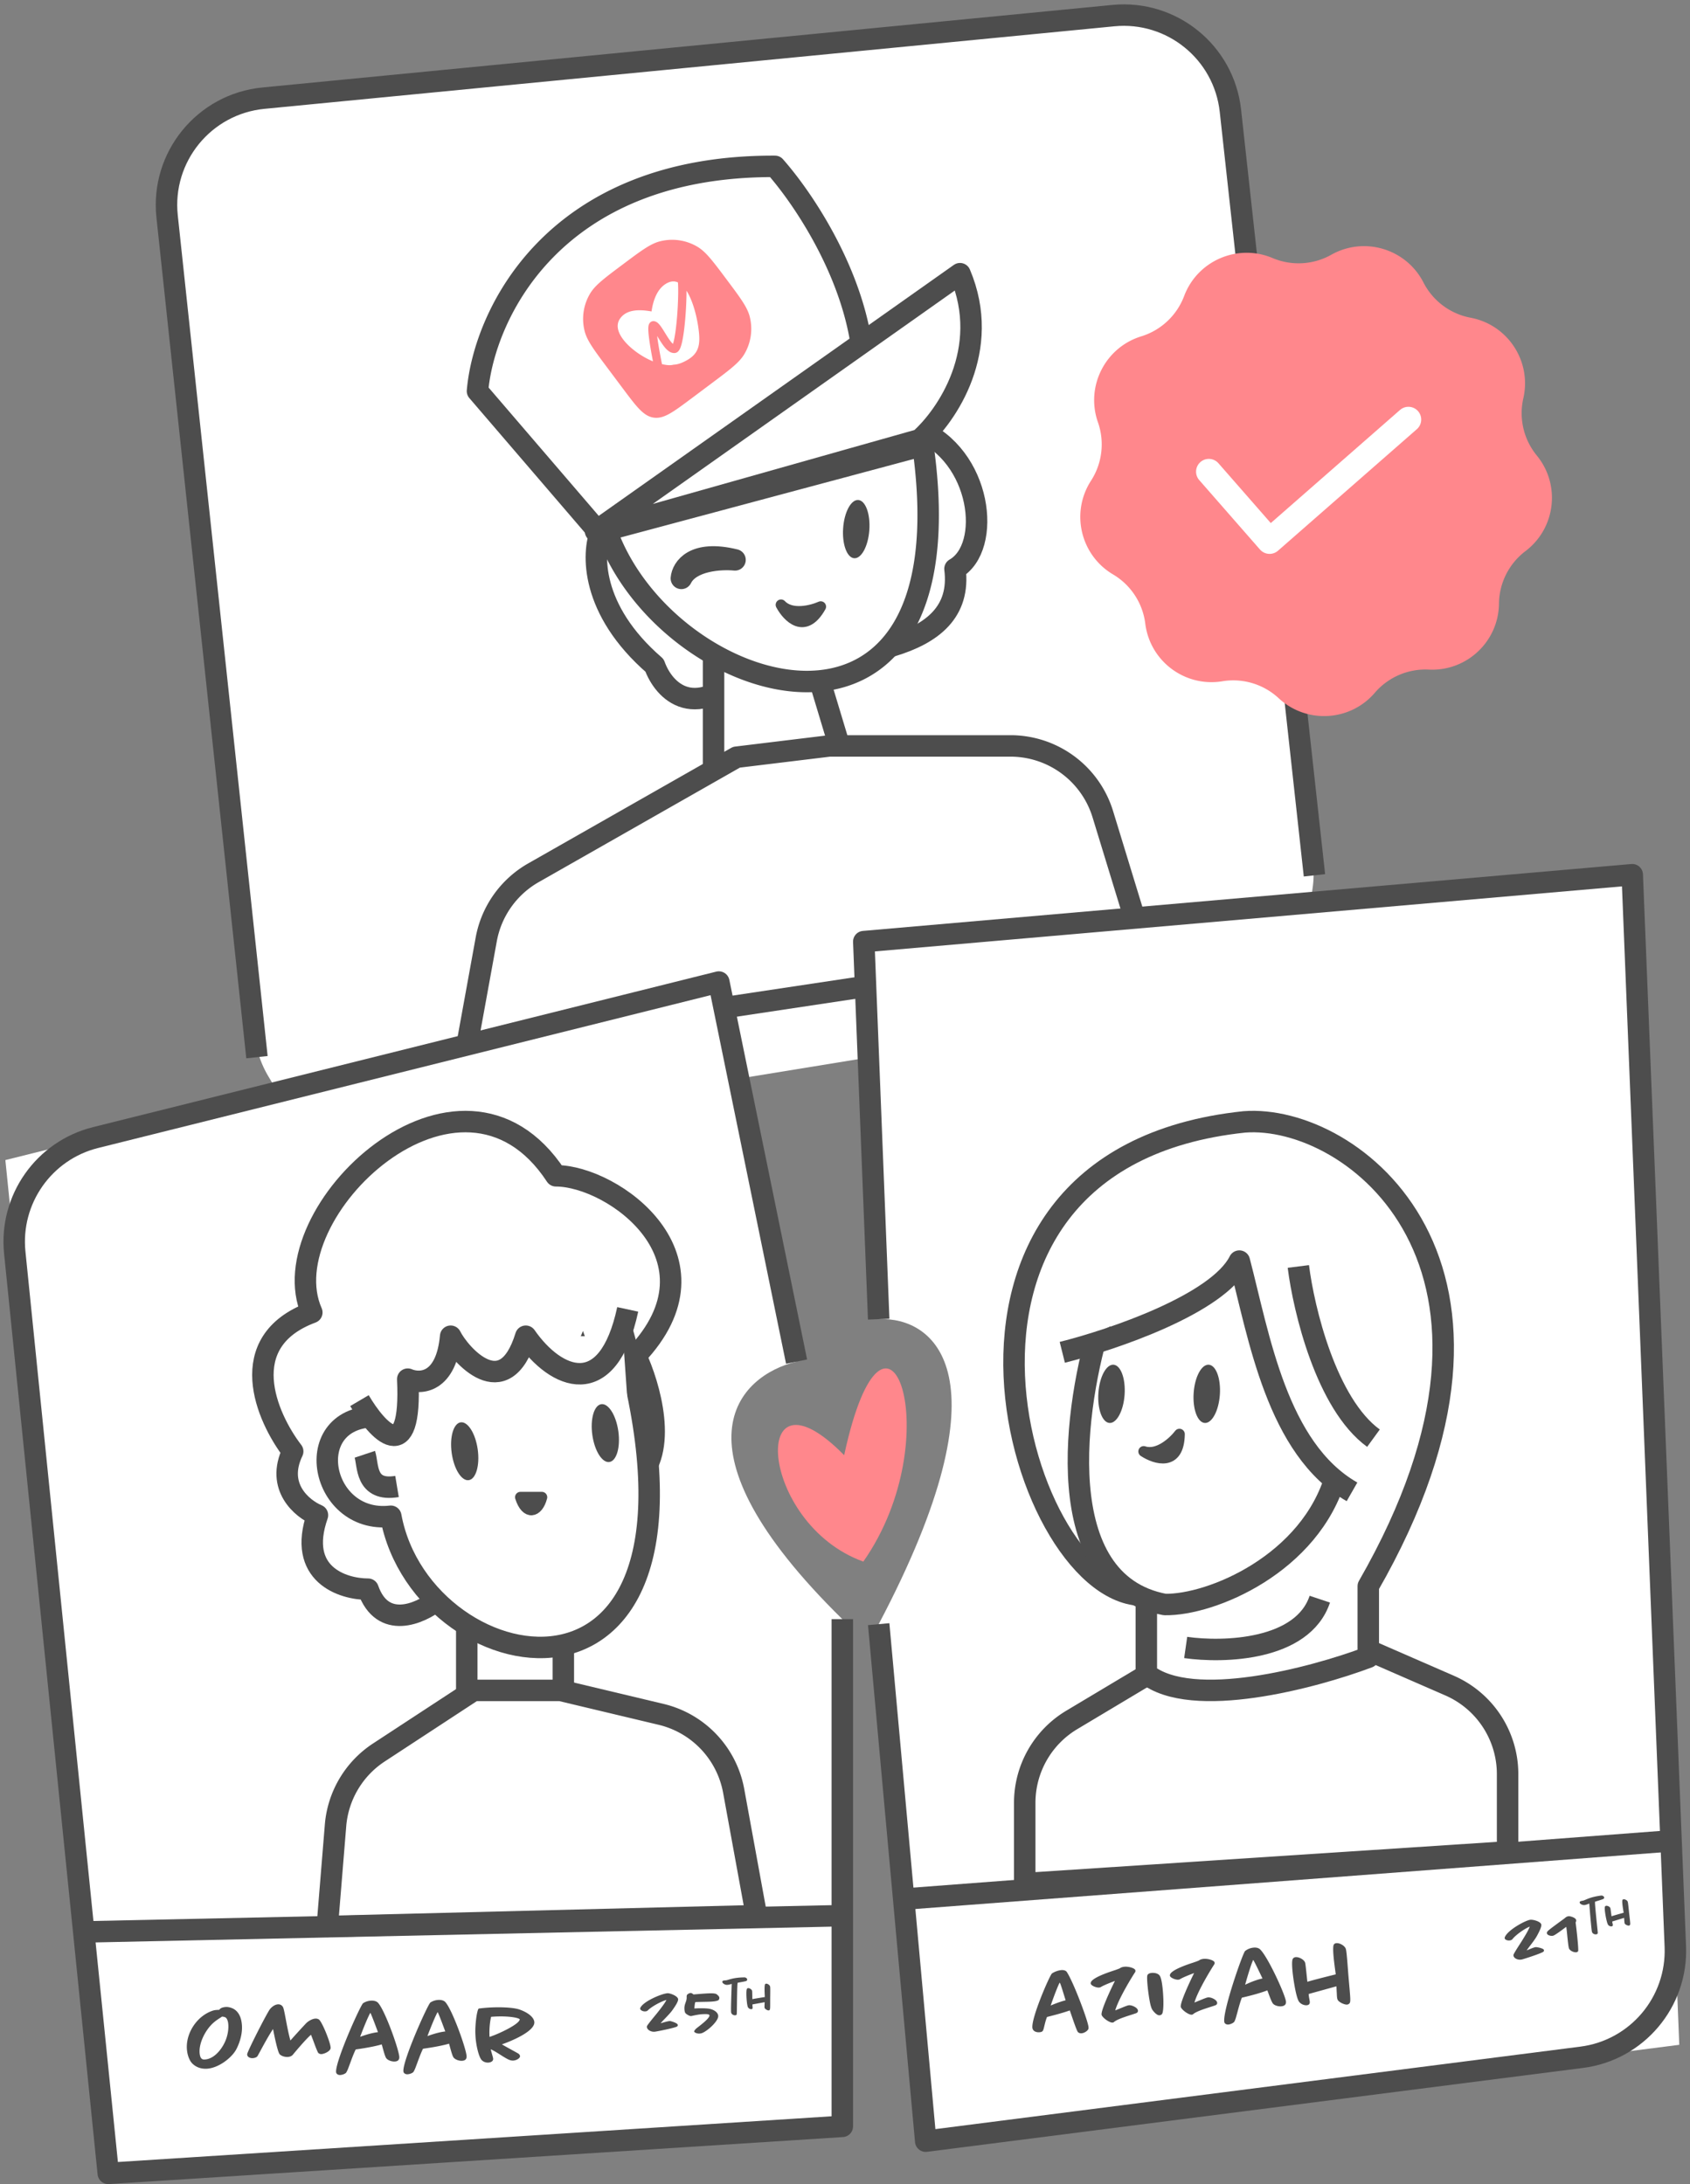 <svg xmlns="http://www.w3.org/2000/svg" width="315" height="407" fill="none"><rect width="100%" height="100%" fill="#808080" stroke="none"/><path fill="#fff" d="m31.04 39.32 16.414 153.556a19.003 19.003 0 0 0 2.56 7.689l1.372 2.308a19 19 0 0 0 19.39 9.044l157.458-25.672a19 19 0 0 0 15.749-16.052l.675-4.696c.227-1.583.254-3.188.079-4.778l-15.508-141.07c-1.136-10.338-10.372-17.84-20.723-16.836L48.096 18.39c-10.517 1.021-18.18 10.425-17.057 20.93z"/><path fill="#fff" stroke="#4D4D4D" stroke-linejoin="round" stroke-width="4" d="M122 124c-12-10.4-11.667-21-10-25l59-19c12 4.8 14 22 7 26 2 16-20.667 16.333-38 18-10.4 11.2-16.334 4.667-18 0z"/><path fill="#fff" stroke="#4D4D4D" stroke-linejoin="round" stroke-width="4" d="M133 143v-20l19.152 1.739L157 140.826 133 143z"/><path fill="#fff" stroke="#4D4D4D" stroke-linejoin="round" stroke-width="4" d="M90.63 175.056 87 195l126-18.947-7.442-24.32A17.999 17.999 0 0 0 188.346 139h-33.747l-17.327 2.105-37.835 21.529a18 18 0 0 0-8.807 12.422zM113 98.803C124.013 130.41 181.157 147.65 172.014 83L113 98.803zM89 72.878 111.432 99l48.037-18.866c6.095-18.74-7.477-40.564-15.025-49.133C102.967 30.835 90.199 58.85 89 72.878z"/><path stroke="#4D4D4D" stroke-linejoin="round" stroke-width="4" d="M47.895 197 31.146 40.325C29.965 29.266 38.032 19.367 49.1 18.292L207.524 2.91c10.895-1.058 20.617 6.84 21.813 17.72L245 163.114"/><ellipse cx="159.594" cy="98.598" fill="#4D4D4D" rx="2.448" ry="5.44" transform="rotate(4.002 159.594 98.598)"/><path fill="#4D4D4D" stroke="#4D4D4D" stroke-linecap="round" stroke-linejoin="round" stroke-width="2" d="M152.973 113.046c-1.663.745-5.47 1.719-7.397-.339 1.236 2.312 4.445 5.618 7.397.339z"/><path fill="#FF878C" d="M160.914 291c-19.635-7.097-21.421-37.989-3.57-19.83 7.854-36.319 19.814-3.339 3.57 19.83z"/><path fill="#fff" stroke="#4D4D4D" stroke-linejoin="round" stroke-width="4" d="M171.434 81.933 111 99l67.936-48c6.001 14.165-2.501 26.524-7.502 30.933z"/><path fill="#FF878C" d="M248.142 47.47c6.158-3.463 13.96-1.112 17.18 5.176a12.448 12.448 0 0 0 8.78 6.56c6.943 1.305 11.409 8.121 9.834 15.009a12.445 12.445 0 0 0 2.508 10.668c4.48 5.463 3.52 13.555-2.114 17.818a12.445 12.445 0 0 0-4.935 9.785c-.08 7.065-6.017 12.647-13.073 12.291a12.447 12.447 0 0 0-10.071 4.323c-4.602 5.361-12.738 5.82-17.915 1.012a12.447 12.447 0 0 0-10.493-3.161c-6.971 1.148-13.499-3.73-14.374-10.74a12.447 12.447 0 0 0-6.006-9.167c-6.079-3.601-7.944-11.534-4.108-17.467a12.447 12.447 0 0 0 1.291-10.883c-2.341-6.666 1.329-13.941 8.081-16.02a12.45 12.45 0 0 0 7.985-7.507c2.491-6.612 9.979-9.826 16.488-7.079a12.448 12.448 0 0 0 10.942-.618z"/><path stroke="#fff" stroke-linecap="round" stroke-linejoin="round" stroke-width="4.762" d="m225.315 87.893 11.324 12.94 25.879-22.648"/><path fill="#fff" d="m161 175.466 2.779 70.356c10.26-.503 24.624 10.159 0 56.834L172.544 399 313 381.041 304.235 163 161 175.466z"/><path stroke="#4D4D4D" stroke-linejoin="round" stroke-width="4" d="M163.779 245.822 161 175.466 304.235 163l8.029 199.724c.416 10.364-7.159 19.327-17.448 20.642L172.544 399l-8.765-96.344"/><path fill="#fff" stroke="#4D4D4D" stroke-linejoin="round" stroke-width="4" d="M191 335.952V351l90-5.907v-14.488a18 18 0 0 0-10.808-16.501l-16.3-7.104-39.037 4.481-15.09 9.021a18 18 0 0 0-8.765 15.45z"/><path fill="#fff" stroke="#4D4D4D" stroke-linejoin="round" stroke-width="4" d="M231.909 209.063c-66.829 7.037-41.37 89.826-18.245 88.17v14.695c8.486 6.789 31.116.759 41.371-3.104v-13.247c34.369-59.816-3.041-88.101-23.126-86.514z"/><path fill="#fff" stroke="#4D4D4D" stroke-linejoin="round" stroke-width="4" d="M217.113 298.996c-21.665-4.057-16.89-37.187-11.794-53.244L217.113 231l30.358 1.613L249 275c-4.718 16.411-23.223 24.149-31.887 23.996z"/><ellipse cx="207.172" cy="259.736" fill="#4D4D4D" rx="2.448" ry="5.44" transform="rotate(4.002 207.172 259.736)"/><ellipse cx="224.928" cy="259.736" fill="#4D4D4D" rx="2.448" ry="5.44" transform="rotate(4.002 224.928 259.736)"/><path fill="#4D4D4D" stroke="#4D4D4D" stroke-linecap="round" stroke-linejoin="round" stroke-width="2" d="M219.836 267.244c-1.106 1.447-3.988 4.12-6.662 3.23 2.189 1.443 6.586 2.817 6.662-3.23z"/><path fill="#fff" d="M220.865 235.231c-6.13 9.53-21.131 15.956-27.865 17.978L210.648 227H255l-3 51c-9.474-2.253-12.094-10.856-13.255-19.376 1.858-7.451-11.146-18.7-17.88-23.393z"/><path stroke="#4D4D4D" stroke-linejoin="round" stroke-width="4" d="M198 252c9.333-2.333 29-9 33-17 3.667 14 7 35 21 43"/><path fill="#4D4D4D" stroke="#4D4D4D" stroke-linejoin="round" stroke-width="4" d="M127 107.781c.155-1.934 2.372-5.332 10-3.45-2.636-.262-8.326.062-10 3.45z"/><path fill="#fff" d="m133.984 183 14.491 70.731c-10.825 2.57-24.275 15.765 8.525 47.989v94.517L20.18 405 1 216.175 133.984 183z"/><path fill="#fff" stroke="#4D4D4D" stroke-linejoin="round" stroke-width="4" d="M68.604 296.138c2.683 7.639 9.645 4.598 12.79 2.122l37.111-22.494c6.206-5.262 2.586-17.613 0-23.13 17.277-18.165-4.193-33.529-14.887-33.529-17.821-27.162-53.675 7.003-45.498 25.465-14.593 5.433-8.456 19.523-3.564 25.889-3.187 6.621 1.747 10.681 4.613 11.884-3.858 11.034 4.682 13.793 9.435 13.793zM87 315.818V301h18v14.818c-6.698 5.763-14.79 2.401-18 0z"/><path fill="#fff" stroke="#4D4D4D" stroke-linejoin="round" stroke-width="4" d="M115.67 247c23.283 78.95-36.9 67.827-42.83 35.549-13.565 1.585-17.264-19.703-1.538-18.538L72.84 247h42.83z"/><ellipse cx="86.617" cy="270.434" fill="#4D4D4D" rx="2.448" ry="5.44" transform="rotate(-7.953 86.617 270.434)"/><ellipse cx="112.828" cy="267.052" fill="#4D4D4D" rx="2.448" ry="5.44" transform="rotate(-7.953 112.828 267.052)"/><path fill="#4D4D4D" stroke="#4D4D4D" stroke-linecap="round" stroke-linejoin="round" stroke-width="2" d="M97 279h4c-.747 2.932-2.942 3.384-4 0z"/><path stroke="#4D4D4D" stroke-linejoin="round" stroke-width="4" d="M148.475 253.731 133.984 183 17.807 211.982c-9.647 2.407-16.061 11.535-15.056 21.426L20.18 405 157 396.237V301.72"/><path fill="#fff" stroke="#4D4D4D" stroke-linejoin="round" stroke-width="4" d="M70.619 326.567 88.282 315h16.205l18.73 4.462a18 18 0 0 1 13.535 14.274L141 356.98 61 359l1.54-18.841a18 18 0 0 1 8.079-13.592z"/><path fill="#fff" d="M76.19 257.862c-.176 16.55-7.533 6.896-11.19 0L67.633 243h48.051L117 261.678c-4.037-1.606-7.021-9.774-8.338-13.657-3.861 10.283-15.505 7.096-20.624 2.812 0 9.158-7.972 7.565-11.848 7.029z"/><path stroke="#4D4D4D" stroke-linejoin="round" stroke-width="4" d="M67 261c3.333 5.667 9.8 12.8 9-4 2.333 1 7.2.8 8-8 1.667 3.333 10 13 14 0 5.643 8.12 15.299 12.189 19-5M16 360l140-3m11-3 145-11"/><path fill="#4D4D4D" d="M45.05 376.984c.209 1.47-.16 3.257-.995 4.874-.855 1.637-3.45 3.622-5.677 3.646-1.57.017-2.45-.807-2.805-1.307-.177-.25-.572-.963-.7-1.988-.42-3.077 1.714-6.491 4.726-7.511.386-.14.793-.164 1.258-.169.266-.429.924-.533 1.37-.538.387-.004.99.145 1.438.431.937.61 1.278 1.672 1.384 2.562zm-2.52.046c-.043-.406-.223-.966-.554-1.118-.156-.075-.408-.111-.583-.129-.423.295-.924.572-1.461 1.023-1.556 1.277-2.962 3.927-2.708 5.939.063.445.205 1.045.825 1.038 1.763-.019 3.12-1.758 3.747-3.005.683-1.325.86-2.799.735-3.748zm19.07 4.33c.021.116.042.271.005.388-.13.544-1.23 1.02-1.714 1.026-.116.001-.523-.033-.663-.381-.357-.771-.657-1.64-.916-2.335-.14-.347-.26-.675-.34-.887-.787.628-2.796 2.994-3.37 3.698-.267.332-.693.434-1.06.438-.485.005-1.068-.163-1.401-.489-.412-.422-1.088-3.903-1.252-4.715-1.201 1.835-2.302 4.017-2.873 5.011-.17.312-.693.415-.983.418-.446.004-.913-.223-.956-.63l-.002-.135c.128-.68 3.677-7.655 4.25-8.378.402-.489.98-.882 1.541-.889a.967.967 0 0 1 .958.707c.3.946.659 3.675 1.304 6.032a155.034 155.034 0 0 1 2.835-3.111c.46-.509 1.268-.964 1.888-.97.175-.002.369.035.564.149.585.362 2.038 3.989 2.186 5.053zm12.812 1.8c.084.639-.203.991-.92.999-.484.005-1.203-.22-1.498-.624-.275-.346-.68-2.046-.841-2.568-1.72.503-4.138.839-4.854.943-.569 1.169-.962 2.414-1.434 3.62a5.032 5.032 0 0 1-.322.662c-.172.273-.809.474-1.158.478-.387.004-.719-.206-.742-.554-.139-2.072 4.575-12.509 5.036-12.824.5-.335 1.1-.477 1.603-.482.407-.004.893.087 1.187.413 1.255 1.382 3.711 8.196 3.943 9.937zm-3.962-4.472c-.36-.965-1.118-3.03-1.415-3.608-.343.527-1.174 2.512-1.909 4.477 1.564-.579 2.685-.804 3.324-.869zm16.507 4.338c.084.638-.203.99-.92.998-.484.005-1.204-.22-1.499-.623-.275-.346-.68-2.047-.84-2.568-1.72.502-4.139.838-4.854.943-.57 1.169-.963 2.413-1.434 3.619a4.997 4.997 0 0 1-.323.663c-.171.273-.808.473-1.157.477-.388.004-.72-.205-.742-.554-.139-2.072 4.574-12.508 5.036-12.823.5-.335 1.1-.477 1.603-.483.407-.004.892.088 1.186.414 1.255 1.382 3.712 8.195 3.944 9.937zm-3.962-4.472c-.36-.965-1.118-3.031-1.415-3.609-.343.527-1.174 2.512-1.91 4.477 1.564-.578 2.686-.803 3.325-.868zm16.595-1.806c.233 1.819-4.688 3.751-6.039 4.211.858.514 1.988 1.103 3.022 1.693a.713.713 0 0 1 .354.48c.043.407-.689.841-1.328.848-.601.006-1.108-.337-1.635-.642-.82-.495-1.62-1.067-2.496-1.465.142.619.403 1.41.445 1.7.083.581-.535.781-.96.786-.408.004-.933-.145-1.267-.587-.393-.558-.776-1.93-.966-3.362-.062-.406-.086-.832-.11-1.258-.1-1.995.336-4.828.645-4.87a28.95 28.95 0 0 1 3.35-.23c1.802-.019 3.334.138 4.054.363 1.224.375 2.784 1.249 2.931 2.333zm-2.718-.475c-.371-.306-1.904-.541-3.726-.522-.542.006-1.084.031-1.607.076-.242.971-.38 2.523-.29 3.743 1.739-.562 5.672-2.425 5.623-3.297zm29.522-3.748c.06.403-.501 1.271-1.09 2.098-.562.77-1.553 1.685-2.171 2.4.43-.101 1.302-.403 1.747-.408.125-.001 1.394.347 1.454.708.015.139-.039.237-.122.293-.248.239-3.744.944-4.202.991l-.139.001c-.584.006-1.228-.362-1.288-.834l-.002-.181c.066-.279 1.659-2.145 1.961-2.538.768-.967 1.453-1.878 1.67-2.367-.804.203-2.629 1.113-3.482 1.956-.138.14-.374.171-.527.172-.375.004-.836-.199-.881-.491a.527.527 0 0 1 .053-.223c.682-1.258 4.143-2.658 5.088-2.668.501-.006 1.855.522 1.931 1.091zm7.685-.277a.651.651 0 0 1-.093.391c-.123.209-.747.327-1.581.364-.75.036-1.738.033-2.766.072-.111.001-.187.752-.21 1.198.292-.018.612-.035.959-.039.64-.006 1.28.015 1.655.066.683.076 1.716.51 1.822 1.301.136 1-2.137 2.999-3.107 3.287a1.692 1.692 0 0 1-.444.061c-.39.004-.808-.145-.922-.352v-.056c-.015-.069.149-.363.535-.659.441-.352 2.386-1.777 2.311-2.333-.031-.277-.879-.227-1.004-.225-.806.008-1.569.183-2.332.345-.042.014-.069.014-.111.015-.362.004-.95-.435-1.007-.518-.126-.151-.156-.332-.186-.498-.09-.653.031-1.044.152-1.392.135-.391.257-.671.238-1.115-.001-.139-.003-.306.065-.418.124-.168.442-.352.678-.355.236-.003.363.149.531.272 1.181-.096 2.403-.206 3.21-.215.542-.006.974.059 1.114.183.21.178.449.357.493.62zm5.187-3.393c.019.15-.064.235-.155.286-.091.042-.2.06-.299.086-.367.079-.733.142-1.099.212-.125.018-.217.036-.225.061-.098.185-.129 4.281-.14 4.865-.002.526-.015.926-.031 1.001-.015.092-.148.177-.323.179-.317.004-.67-.21-.723-.559-.037-.325-.002-1.719.034-3.012.032-.943.064-1.853.084-2.279-.299.079-.615.182-.932.177-.292.003-.787-.258-.824-.533-.045-.342.515-.281.714-.317.3-.053.632-.19 1.14-.304.524-.122 1.232-.23 2.258-.241.217-.002.486.145.521.378zm4.278 1.356c.036.225.027.901.018 1.66-.01.559-.004 1.159-.007 1.643-.004.443.001.868-.073.994a.284.284 0 0 1-.241.128c-.2.002-.686-.26-.731-.501-.035-.192-.004-.384-.006-.576l.02-.459-2.273.416c-.014.192.021.384.032.584.01.158-.039.301-.264.303a.745.745 0 0 1-.588-.327c-.084-.133-.146-.441-.191-.766-.118-.874-.193-2.434-.013-2.711a.3.3 0 0 1 .249-.119c.25-.003.679.259.715.534.027.2.028 1.076.041 1.518.583-.123 2.324-.392 2.324-.392s-.01-.108-.011-.175c-.021-.467-.094-1.792.036-2.161.04-.117.157-.152.24-.153.275-.003.687.277.723.56zm143.731-11.608c.106.393-.35 1.32-.839 2.209-.469.831-1.348 1.854-1.879 2.636.416-.151 1.248-.551 1.689-.607.124-.016 1.425.182 1.526.534.031.136-.012.24-.088.305-.218.266-3.609 1.372-4.059 1.471a7.487 7.487 0 0 0-.138.018c-.579.074-1.261-.218-1.376-.68l-.023-.179c.034-.285 1.4-2.323 1.654-2.748.651-1.05 1.226-2.034 1.385-2.545-.775.295-2.483 1.41-3.232 2.346-.121.156-.351.213-.503.233-.373.047-.854-.102-.932-.386a.512.512 0 0 1 .027-.228c.531-1.329 3.806-3.12 4.744-3.24.497-.063 1.903.304 2.044.861zm6.494-.843a.52.52 0 0 1-.06.414c.002.014-.044.09-.029.102.063.385.504 4.057.491 5.166.004.251-.223.336-.361.354-.455.058-1.272-.3-1.39-.79-.082-.312-.162-1.044-.25-1.846-.078-.719-.137-1.51-.24-2.1-.435.322-2.007 1.518-2.412 1.639a.512.512 0 0 1-.15.033c-.372.048-.953-.116-1.037-.442-.035-.164.032-.298.13-.409.158-.188.938-.778 1.656-1.304.729-.542 1.449-1.054 1.563-1.153.227-.197.342-.282.671-.338.274-.049 1.306.24 1.418.674zm5.22-4.212c.036.147-.036.24-.121.301-.086.053-.191.084-.287.121-.355.121-.712.226-1.067.338-.122.033-.211.061-.216.087-.076.194.367 4.267.425 4.848.058.522.092.922.085.998-.005.093-.127.193-.301.215-.314.04-.689-.131-.783-.472-.074-.318-.201-1.706-.315-2.995-.078-.941-.151-1.848-.18-2.273-.289.112-.59.252-.906.284-.29.037-.812-.166-.88-.435-.084-.334.479-.338.673-.397.292-.087.606-.262 1.097-.434.506-.182 1.197-.371 2.215-.501.215-.028.499.088.561.315zm4.407.851c.061.219.13.891.21 1.647.054.556.13 1.152.183 1.633.047.439.101.861.043.995a.287.287 0 0 1-.225.155c-.198.025-.712-.178-.784-.413-.057-.186-.048-.381-.073-.571l-.033-.458-2.209.677c.007.192.065.378.098.576.029.156-.003.303-.226.331a.74.74 0 0 1-.622-.257c-.099-.122-.196-.42-.279-.738-.218-.855-.474-2.395-.326-2.691.054-.1.15-.137.233-.148.248-.031.704.18.772.448.05.196.153 1.066.217 1.503.564-.189 2.262-.658 2.262-.658s-.022-.107-.03-.173c-.076-.461-.302-1.77-.216-2.151.027-.121.138-.169.221-.179.273-.035.715.195.784.472zm-100.571 22.992c.095.361.083.634.017.758-.216.372-.767.699-1.211.743-.193.019-.466.008-.701-.203-.28-.264-1.296-3.434-1.533-4.053-1.485.537-3.614 1.06-4.24 1.22-.284.671-.425 1.405-.609 2.105-.129.461-.185.681-.783.74-.463.046-1.178-.097-1.318-.726-.379-1.656 3.234-9.96 3.636-10.233a3.95 3.95 0 0 1 1.71-.618c.463-.046.885.087 1.047.343 1.146 1.736 3.566 8.057 3.985 9.924zm-4.2-4.645c-.308-.943-.991-3.309-1.105-3.278-.096.009-1.002 2.261-1.68 4.256 1.289-.557 2.272-.849 2.785-.978zm13.001-5.577a.474.474 0 0 1-.062.357c-.51.752-3.074 4.92-3.694 7.104.488-.184 1.44-.591 1.928-.775.226-.081.488-.185.664-.183.443-.044 1.497.376 1.63.928.069.305-.127.48-.353.561-1.053.377-3.292.97-4.084 1.613-.07.085-.183.116-.28.125-.578.058-1.943-.936-2.054-1.47-.118-.786 1.612-4.541 2.49-6.284-.902.324-2.156.838-2.632 1.138-.11.07-.245.083-.322.091-.482.048-1.475-.34-1.552-.722-.238-1.028 3.747-2.262 4.577-2.539.526-.188.808-.294.862-.339.235-.179.559-.25.829-.277.771-.077 1.972.252 2.053.672zm4.842 1.836c.379 1.656.585 5.88.085 6.339a.687.687 0 0 1-.428.198c-.482.048-1.141-.704-1.374-1.09-.141-.239-.258-.636-.36-1.074-.358-1.639-.714-4.836-.527-5.302.123-.324.563-.407.794-.43.386-.038 1.209.017 1.537.568.117.203.204.486.273.791zm9.92-3.304a.475.475 0 0 1-.062.357c-.509.751-3.074 4.92-3.694 7.104.488-.185 1.44-.591 1.928-.776.226-.081.488-.185.664-.182.443-.045 1.498.376 1.63.928.07.304-.127.48-.353.561-1.053.377-3.291.97-4.084 1.613-.07.085-.183.116-.28.125-.578.058-1.943-.936-2.054-1.47-.118-.787 1.612-4.541 2.49-6.284-.902.324-2.156.838-2.632 1.138-.11.069-.245.083-.322.091-.482.048-1.475-.341-1.552-.722-.238-1.028 3.747-2.262 4.577-2.539.526-.189.808-.295.862-.339.235-.179.559-.25.829-.277.771-.077 1.972.252 2.053.672zm13.27 7.092c.141.629-.114 1.004-.827 1.075-.482.048-1.219-.112-1.548-.488-.305-.321-.859-1.979-1.065-2.484-1.668.653-4.048 1.201-4.751 1.368-.464 1.215-.746 2.489-1.109 3.732a4.883 4.883 0 0 1-.263.688c-.146.287-.763.544-1.11.578-.386.038-.735-.141-.789-.486-.321-2.052 3.452-12.864 3.885-13.218a3 3 0 0 1 1.554-.622c.405-.041.896.008 1.218.307 1.372 1.265 4.421 7.836 4.805 9.55zm-4.341-4.105c-.443-.93-1.381-2.92-1.728-3.47-.295.556-.948 2.607-1.506 4.629 1.506-.715 2.603-1.038 3.234-1.159zm15.551-5.441c.129.513.246 2.078.382 3.837.09 1.295.228 2.684.32 3.804.082 1.024.18 2.007.035 2.313a.654.654 0 0 1-.53.345c-.463.046-1.643-.46-1.795-1.009-.121-.436-.088-.887-.132-1.33l-.048-1.067-5.173 1.43c.005.447.127.883.192 1.344.056.364-.027.704-.548.755-.424.043-1.068-.166-1.426-.637-.224-.289-.43-.989-.601-1.731-.452-2-.946-5.592-.585-6.27.133-.228.359-.309.552-.328.578-.057 1.623.462 1.763 1.09.104.457.286 2.484.407 3.504 1.323-.404 5.295-1.384 5.295-1.384s-.044-.248-.059-.403c-.146-1.075-.586-4.128-.362-5.007.07-.279.332-.383.525-.402.636-.064 1.646.498 1.788 1.146z"/><path stroke="#4D4D4D" stroke-linejoin="round" stroke-width="4" d="M242 236c1 8 5.2 25.6 14 32m-35 39c7 1 21.8.6 25-9M68 271c.667 2 0 7 6 6"/><path fill="#FF878C" fill-rule="evenodd" d="M129.987 45.977c1.578.935 2.865 2.654 5.439 6.092 2.575 3.44 3.862 5.159 4.315 6.935a9.215 9.215 0 0 1-1.004 6.983c-.934 1.577-2.654 2.865-6.093 5.44l-3.689 2.762c-3.479 2.604-5.219 3.907-7.108 3.634-1.89-.27-3.193-2.01-5.797-5.489l-2.762-3.69c-2.575-3.438-3.862-5.157-4.315-6.934a9.219 9.219 0 0 1 1.003-6.983c.936-1.578 2.654-2.865 6.093-5.44 3.439-2.574 5.159-3.861 6.935-4.314a9.217 9.217 0 0 1 6.983 1.004z" clip-rule="evenodd"/><path fill="#fff" d="M123.39 67.858c.972.222 1.631.25 2.14.1.517-.017 1.079-.15 1.686-.42 3.216-1.426 3.439-3.295 2.901-6.817-.305-1.991-1.015-4.764-2.157-6.541.001.258-.002.526-.006.801a66.625 66.625 0 0 1-.23 4.419c-.128 1.495-.305 2.941-.525 4.03-.11.538-.237 1.026-.389 1.396a2.22 2.22 0 0 1-.305.544c-.124.154-.375.398-.766.42a1.686 1.686 0 0 1-.989-.284 3.442 3.442 0 0 1-.704-.62c-.41-.459-.801-1.056-1.144-1.606l-.28-.452-.133-.215c.064.528.154 1.136.26 1.782.188 1.142.422 2.378.641 3.463z"/><path fill="#fff" d="M126.361 52.629c-.544-.248-1.147-.268-1.809.026-1.863.826-2.776 3.008-3.11 5.382-2.418-.43-4.701-.356-5.881 1.349-1.833 2.648 2.596 6.512 6.144 7.951a96.567 96.567 0 0 1-.487-2.69c-.175-1.064-.315-2.076-.364-2.828-.024-.368-.03-.72.008-1 .017-.13.053-.32.151-.498.109-.198.381-.504.839-.474.398.027.691.269.851.422.186.178.361.402.52.626.236.334.493.75.745 1.16.084.136.167.272.25.403.344.551.673 1.045.984 1.394.086.096.163.172.23.23.08-.231.163-.553.246-.961.204-1.003.375-2.382.5-3.853a65.61 65.61 0 0 0 .225-4.313c.016-.96 0-1.765-.042-2.326z"/></svg>